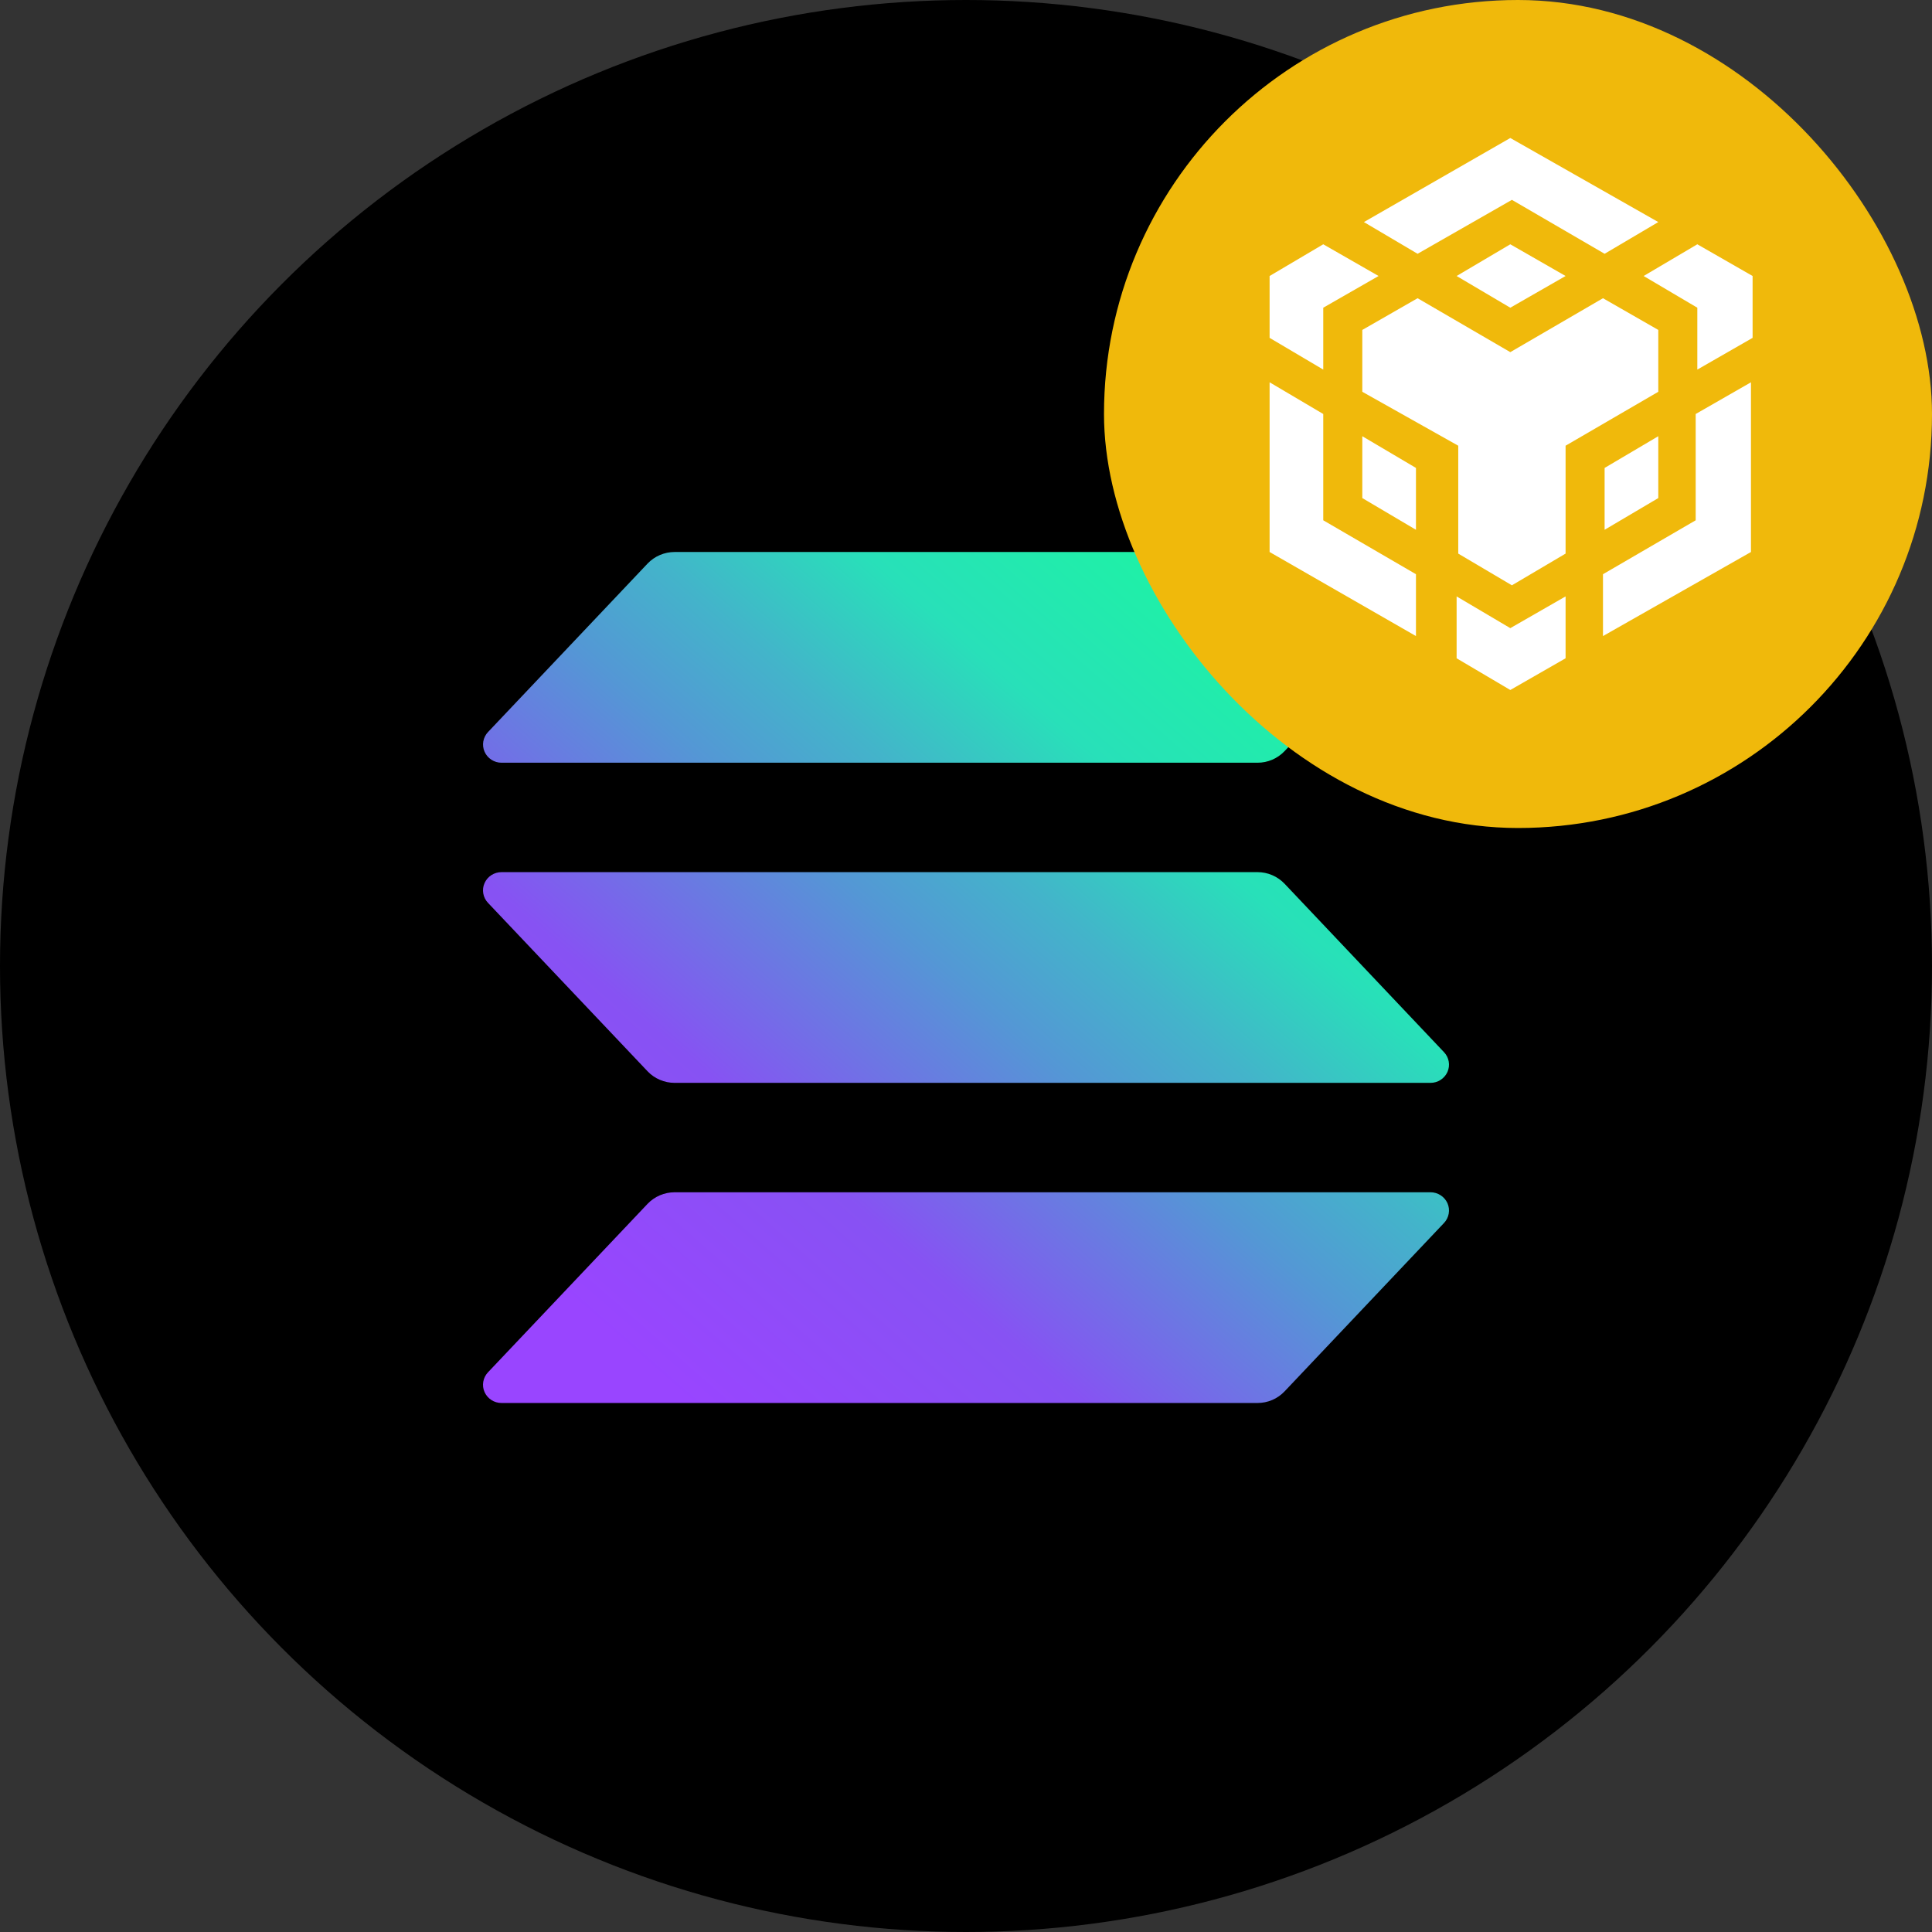 <svg width="70" height="70" viewBox="0 0 70 70" fill="none" xmlns="http://www.w3.org/2000/svg">
<rect x="0" y="0" width="70" height="70" fill="#333333" stroke="none"/>
<g clip-path="url(#clip0_58_81)">
<circle cx="35" cy="35" r="35" fill="black"/>
<g clip-path="url(#clip1_58_81)">
<path d="M52.32 44.31L46.542 50.413C46.416 50.546 46.264 50.652 46.096 50.724C45.927 50.796 45.745 50.833 45.56 50.833H18.171C18.04 50.833 17.912 50.796 17.803 50.725C17.694 50.654 17.608 50.554 17.556 50.436C17.503 50.318 17.488 50.187 17.51 50.061C17.532 49.934 17.591 49.816 17.68 49.722L23.462 43.618C23.588 43.486 23.739 43.381 23.908 43.308C24.076 43.236 24.258 43.199 24.441 43.198H51.829C51.96 43.198 52.088 43.236 52.197 43.307C52.306 43.377 52.392 43.478 52.445 43.596C52.496 43.714 52.513 43.844 52.49 43.971C52.468 44.098 52.409 44.216 52.32 44.31ZM46.542 32.019C46.416 31.887 46.264 31.781 46.096 31.709C45.927 31.636 45.745 31.599 45.56 31.599H18.171C18.04 31.599 17.912 31.637 17.803 31.707C17.694 31.778 17.608 31.878 17.556 31.997C17.503 32.115 17.488 32.245 17.51 32.372C17.532 32.499 17.591 32.617 17.68 32.711L23.462 38.814C23.588 38.947 23.739 39.052 23.908 39.124C24.076 39.196 24.258 39.234 24.441 39.234H51.829C51.96 39.234 52.088 39.197 52.197 39.126C52.306 39.055 52.392 38.955 52.445 38.837C52.496 38.719 52.513 38.588 52.49 38.461C52.468 38.334 52.409 38.217 52.32 38.123L46.542 32.019ZM18.171 27.635H45.56C45.745 27.635 45.927 27.598 46.096 27.526C46.264 27.453 46.416 27.348 46.542 27.215L52.32 21.111C52.409 21.017 52.468 20.9 52.49 20.773C52.513 20.646 52.496 20.515 52.445 20.397C52.392 20.279 52.306 20.179 52.197 20.108C52.088 20.038 51.96 20 51.829 20H24.441C24.258 20 24.076 20.038 23.908 20.11C23.739 20.182 23.588 20.288 23.462 20.42L17.682 26.523C17.593 26.617 17.534 26.735 17.511 26.862C17.489 26.988 17.505 27.119 17.557 27.237C17.609 27.355 17.694 27.455 17.803 27.526C17.913 27.597 18.04 27.635 18.171 27.635Z" fill="url(#paint0_linear_58_81)"/>
</g>
</g>
<rect x="40" width="30" height="30" rx="15" fill="#F0B90B"/>
<path d="M56.724 21.609V23.851L54.721 25L52.776 23.851V21.609L54.721 22.759L56.724 21.609ZM46 13.851L47.944 15V18.851L51.303 20.805V23.046L46 20V13.851ZM63.441 13.851V20L58.079 23.046V20.805L61.438 18.851V15L63.441 13.851ZM58.079 10.805L60.083 11.954V14.195L56.724 16.149V20.058L54.779 21.207L52.835 20.058V16.149L49.359 14.195V11.954L51.362 10.805L54.721 12.759L58.079 10.805ZM49.359 15.805L51.303 16.954V19.195L49.359 18.046V15.805ZM60.083 15.805V18.046L58.138 19.195V16.954L60.083 15.805ZM47.944 8.851L49.948 10L47.944 11.149V13.391L46 12.241V10L47.944 8.851ZM61.497 8.851L63.5 10V12.241L61.497 13.391V11.149L59.552 10L61.497 8.851ZM54.721 8.851L56.724 10L54.721 11.149L52.776 10L54.721 8.851ZM54.721 5L60.083 8.046L58.138 9.195L54.779 7.241L51.362 9.195L49.417 8.046L54.721 5Z" fill="white"/>
<defs>
<linearGradient id="paint0_linear_58_81" x1="20.454" y1="51.568" x2="48.692" y2="19.251" gradientUnits="userSpaceOnUse">
<stop offset="0.08" stop-color="#9945FF"/>
<stop offset="0.3" stop-color="#8752F3"/>
<stop offset="0.5" stop-color="#5497D5"/>
<stop offset="0.6" stop-color="#43B4CA"/>
<stop offset="0.72" stop-color="#28E0B9"/>
<stop offset="0.97" stop-color="#19FB9B"/>
</linearGradient>
<clipPath id="clip0_58_81">
<rect width="70" height="70" fill="white"/>
</clipPath>
<clipPath id="clip1_58_81">
<rect width="35" height="30.833" fill="white" transform="translate(17.5 20)"/>
</clipPath>
</defs>
</svg>
